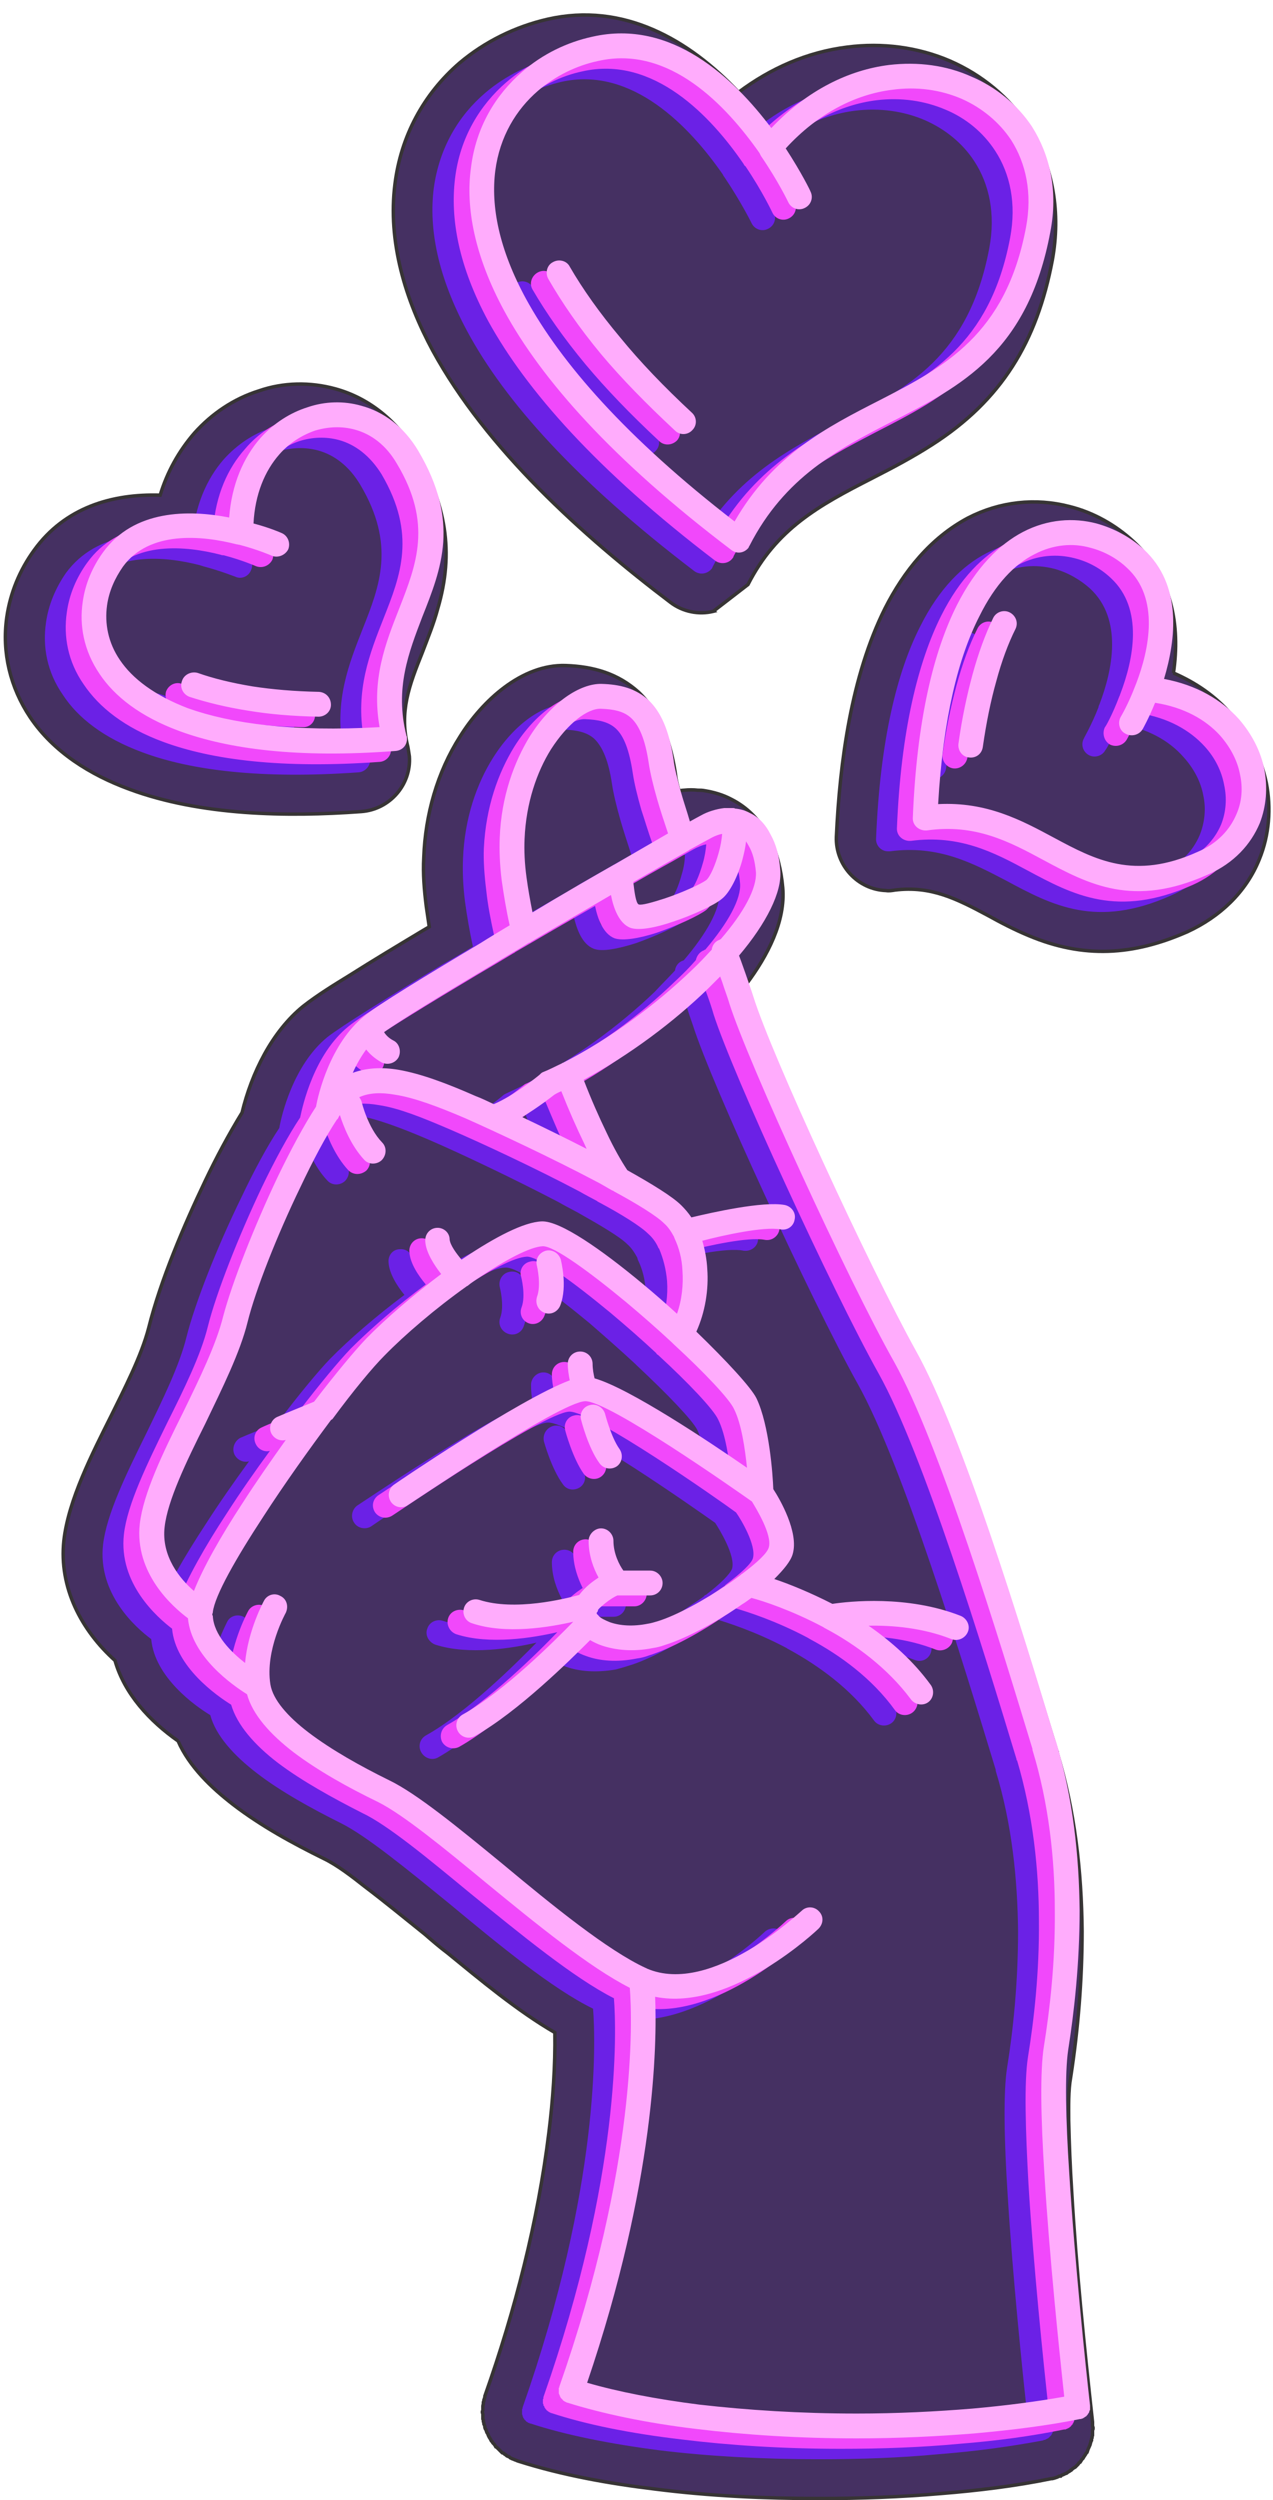 <?xml version="1.0" encoding="UTF-8"?>
<!DOCTYPE svg PUBLIC '-//W3C//DTD SVG 1.0//EN'
          'http://www.w3.org/TR/2001/REC-SVG-20010904/DTD/svg10.dtd'>
<svg clip-rule="evenodd" fill-rule="evenodd" height="5033.3" image-rendering="optimizeQuality" preserveAspectRatio="xMidYMid meet" shape-rendering="geometricPrecision" text-rendering="geometricPrecision" version="1.0" viewBox="-7.6 -26.8 2564.1 5033.3" width="2564.1" xmlns="http://www.w3.org/2000/svg" xmlns:xlink="http://www.w3.org/1999/xlink" zoomAndPan="magnify"
><g
  ><g
    ><g id="change1_1"
      ><path d="M1429 1204c-29,7 -61,1 -86,-18 -177,-134 -371,-309 -479,-507 -55,-102 -91,-219 -76,-336 12,-95 57,-180 130,-243 51,-43 112,-73 177,-88 153,-35 285,41 385,147 64,-48 138,-81 219,-91 70,-9 142,0 207,28 64,28 119,73 157,131 52,81 66,177 49,270 -31,164 -102,282 -243,372 -39,25 -79,46 -120,67 -108,55 -193,102 -250,214l-70 54z" fill="#453062" stroke="#373435" stroke-width="6.945"
      /></g
      ><g id="change1_2"
      ><path d="M315 970c14,-46 37,-88 69,-125 35,-39 79,-69 130,-85 49,-17 103,-18 154,-4 69,19 125,66 161,127 61,103 79,201 45,316 -8,30 -20,59 -31,88 -26,65 -47,119 -29,190 1,6 2,12 3,19 4,57 -40,107 -97,111 -150,11 -324,8 -467,-45 -79,-29 -153,-75 -200,-145 -40,-60 -57,-130 -47,-201 7,-49 26,-95 55,-135 62,-86 157,-114 254,-111z" fill="#453062" stroke="#373435" stroke-width="6.945"
      /></g
      ><g id="change1_3"
      ><path d="M2356 1328c44,19 84,46 116,83 36,39 60,86 71,138 10,51 6,105 -14,154 -27,67 -80,116 -145,146 -109,48 -209,54 -319,8 -29,-12 -56,-26 -83,-41 -62,-33 -114,-60 -187,-51 -6,1 -12,2 -18,1 -57,-2 -102,-51 -100,-108 7,-151 30,-324 98,-460 38,-75 92,-142 167,-182 64,-33 136,-41 205,-23 48,12 92,37 128,70 78,72 95,169 81,265z" fill="#453062" stroke="#373435" stroke-width="6.945"
      /></g
      ><g id="change1_4"
      ><path d="M351 3478c-57,-40 -108,-95 -127,-162 -68,-61 -113,-147 -103,-241 9,-82 58,-177 95,-251 26,-53 61,-120 76,-178 24,-96 71,-206 114,-296 22,-46 47,-93 74,-137 19,-79 60,-163 123,-214 28,-22 62,-43 93,-62 49,-31 99,-61 149,-91l12 -7c-2,-13 -4,-27 -6,-41 -4,-32 -7,-66 -5,-99 3,-85 27,-171 73,-243 44,-71 124,-146 213,-143 56,2 105,16 147,54 46,44 65,105 74,165 1,11 4,22 7,33 3,0 7,-1 10,-1 10,-1 19,-1 28,0 5,0 9,0 14,1 18,3 36,8 53,17 34,17 59,44 77,77 16,32 24,67 27,101 6,68 -31,138 -73,194 5,15 10,29 15,44 14,43 33,88 51,129 28,66 57,132 87,197 57,123 117,253 183,372 34,60 62,128 87,193 31,80 59,160 86,241 41,122 78,245 116,368l1 2 0 2c35,116 49,238 50,359 0,98 -8,197 -23,294 -5,27 -4,60 -4,87 1,47 3,95 6,142 9,155 25,311 42,465l0 3 0 5 1 3 0 3 -1 3 0 1 0 3 0 3 0 3 -1 3 0 2 -1 2 0 3 -1 1 0 1 -1 3 -1 4 -4 9 -1 3 -1 3 -2 2 -1 2 -2 3 0 0 -2 3 -1 2 -3 3 -1 2 -2 3 -2 1 -2 3 -1 1 -2 2 -3 3 -2 1 -3 2 -3 3 -1 0 -2 2 -2 1 -3 2 -1 1 -3 1 -2 1 -2 1 -3 1 -2 2 -3 0 -2 1 -2 1 -3 1 -3 1 -4 1 -2 0c-73,15 -148,24 -222,30 -81,7 -163,10 -244,10 -111,0 -222,-5 -332,-19 -92,-11 -187,-28 -275,-56l-3 -1 -2 -1 -3 -1 -2 -1 -3 -1 -2 -1 -2 -1 -2 -2 -3 -1 -2 -1 -2 -2 -2 -1 -2 -2 -3 -1 -2 -2 -1 -1 -2 -2 -2 -2 -2 -2 -2 -2 -2 -1 -1 -2 -2 -3 -1 -1 -2 -2 -1 -2 -2 -2 -1 -2 -1 -2 -2 -3 -1 -2 -1 -2 -1 -3 -2 -3 -1 -3 -1 -3 -1 -1 -1 -3 0 -2 -1 -3 -1 -2 0 -2 -1 -3 0 -3 -1 -2 0 -3 0 -2 0 -3 0 -2 -1 -3 0 -2 1 -3 0 -4 0 -4 1 -5 0 -3 1 -2 0 -2 1 -3 1 -3 0 -2 1 -3c60,-170 106,-349 128,-528 8,-64 13,-134 12,-201 -76,-44 -151,-107 -216,-160 -16,-12 -31,-25 -46,-38 -40,-32 -80,-65 -121,-96 -24,-19 -55,-43 -82,-56 -63,-31 -127,-66 -183,-109 -44,-34 -88,-76 -111,-128z" fill="#453062" stroke="#373435" stroke-width="6.945"
      /></g
      ><g id="change2_1"
      ><path d="M1533 3862c10,-9 26,-9 35,1 9,10 9,26 -1,35 0,1 -175,169 -329,137 4,97 0,374 -137,777 62,18 139,33 226,44 96,12 203,18 317,18 82,0 160,-3 233,-9 67,-6 129,-14 185,-24 -10,-93 -30,-285 -40,-450 -7,-108 -9,-206 -1,-256 12,-74 22,-169 22,-274 -1,-103 -12,-215 -45,-323l0 0 0 -1c0,0 0,0 0,-1 -67,-220 -187,-614 -278,-777 -47,-84 -121,-236 -188,-382 -66,-143 -125,-280 -144,-340 -5,-14 -10,-29 -15,-45l-4 -10c-8,8 -16,16 -24,23 -69,67 -158,134 -251,185 15,39 31,75 46,106 15,31 30,58 42,76 50,27 91,53 109,70 7,7 14,16 20,25 42,-11 143,-34 188,-25 14,2 23,15 20,29 -2,13 -15,22 -29,20 -33,-7 -115,11 -158,22 6,18 10,37 11,57 3,41 -4,86 -22,127 61,58 110,111 121,133 26,54 32,156 34,183 13,20 51,87 39,131 -4,14 -18,32 -37,50 29,10 72,27 117,51 33,-5 151,-19 258,23 13,5 19,20 14,33 -5,13 -19,19 -32,14 -58,-23 -120,-28 -167,-26 46,31 90,70 125,118 8,11 6,27 -5,35 -11,8 -27,6 -35,-5 -47,-64 -111,-110 -171,-143 -2,-1 -4,-2 -5,-3 -64,-34 -122,-52 -145,-59 -6,5 -12,9 -19,14 -51,34 -111,68 -156,81 -9,3 -17,5 -24,7 -40,7 -75,4 -102,-6 -9,-3 -17,-7 -24,-11 -40,40 -146,145 -232,194 -12,7 -27,2 -34,-10 -7,-12 -3,-27 9,-34 83,-46 186,-149 223,-187 -48,11 -136,26 -204,4 -13,-5 -21,-19 -16,-32 4,-13 18,-20 31,-16 71,23 172,-2 201,-10 5,-8 12,-15 20,-21 6,-5 13,-10 19,-13 -10,-19 -20,-45 -20,-74 0,-14 11,-25 25,-25 14,0 25,11 25,25 0,26 12,48 20,60l54 0c14,0 25,11 25,25 0,14 -11,25 -25,25l-66 0c-5,1 -15,7 -25,16 -6,4 -11,9 -14,13 0,2 -1,3 -2,5 -1,0 -1,1 -1,1 0,1 1,2 1,2l0 0c2,2 3,3 4,4 4,5 12,9 22,12 19,7 46,10 76,3 7,-1 13,-2 19,-4 40,-13 96,-43 143,-76 8,-5 17,-11 25,-17 1,-1 2,-3 4,-3 29,-22 49,-42 53,-53 7,-26 -25,-78 -34,-92 -34,-24 -289,-204 -337,-202 -51,1 -355,208 -356,209 -11,7 -27,4 -34,-7 -8,-11 -5,-27 6,-35 1,0 252,-171 353,-210 -2,-9 -3,-21 -3,-33 0,-13 11,-25 25,-25 14,0 25,12 25,25 0,11 2,21 4,29 70,21 230,128 307,181 -4,-38 -12,-89 -26,-119 -10,-20 -60,-72 -122,-130 -1,-1 -2,-2 -3,-3 -29,-27 -61,-55 -92,-82 -75,-62 -145,-113 -169,-112 -26,0 -75,27 -129,64 -8,5 -15,10 -22,15 -1,1 -2,1 -2,1 -62,44 -124,97 -165,139 -24,25 -63,72 -106,128 0,1 -1,2 -2,3 -44,59 -94,128 -136,193 -55,84 -98,160 -102,193 0,1 0,2 -1,4 0,1 0,2 0,3 3,39 38,73 66,95 6,-67 38,-124 38,-125 6,-12 21,-16 33,-10 12,7 17,22 11,34 -1,0 -42,76 -31,144 5,32 35,65 77,97 46,35 105,68 162,96 56,27 139,96 228,169 102,84 213,175 289,209 1,1 2,1 2,1 131,57 311,-115 312,-116zm386 -2602c6,-13 20,-18 33,-12 12,6 18,21 12,33 -15,30 -28,66 -39,106 -11,39 -20,83 -27,133 -2,13 -14,23 -28,21 -14,-2 -23,-15 -21,-28 7,-52 17,-98 28,-139 12,-43 26,-81 42,-114zm300 223c-6,12 -22,17 -34,10 -12,-7 -16,-22 -9,-34 0,-1 15,-26 29,-62 0,-2 1,-4 2,-6 26,-68 48,-171 -19,-233 -20,-18 -46,-33 -73,-40 -36,-9 -75,-7 -113,13 -40,21 -79,60 -111,125 -42,83 -73,205 -83,379 98,-6 167,31 234,67 82,44 161,86 289,29 40,-18 65,-46 78,-77 10,-25 13,-53 7,-80 -5,-27 -19,-54 -40,-77 -29,-33 -73,-58 -131,-67 -13,32 -25,53 -26,53zm3 -361c78,71 65,181 40,260 66,13 117,43 151,82 27,30 45,65 52,101 7,36 4,74 -10,108 -17,43 -51,80 -104,103 -150,67 -239,20 -332,-30 -67,-35 -136,-72 -234,-59l0 0c-2,0 -3,0 -4,0 -14,0 -25,-12 -24,-26 8,-197 42,-335 89,-427 38,-76 85,-122 133,-147 50,-26 102,-29 148,-17 36,9 69,28 95,52zm-1922 296c-13,-4 -20,-19 -15,-32 4,-13 18,-20 31,-15 32,11 69,20 110,26 40,6 85,10 135,12 13,0 24,11 24,25 0,14 -12,25 -25,24 -52,-1 -99,-5 -141,-12 -45,-7 -85,-16 -119,-28zm185 -330c13,6 19,20 13,33 -5,13 -20,19 -32,13 -1,0 -27,-11 -65,-21 -2,-1 -4,-1 -6,-2 -70,-18 -176,-28 -229,46 -16,22 -28,49 -32,77 -5,36 2,75 26,111 25,37 69,71 137,96 87,32 212,49 386,39 -17,-97 12,-170 40,-241 34,-86 67,-169 -5,-290 -22,-37 -52,-60 -85,-69 -26,-7 -54,-6 -80,2 -26,9 -52,25 -72,49 -29,33 -49,79 -52,138 34,10 56,19 56,19zm-360 39c63,-86 173,-85 255,-70 5,-66 29,-120 63,-159 27,-30 60,-52 95,-63 35,-11 73,-13 108,-3 45,13 86,42 115,92 84,141 47,235 8,333 -27,71 -56,144 -32,240l0 0c1,1 1,3 1,4 1,14 -10,26 -23,27 -197,14 -338,-4 -435,-40 -79,-29 -131,-70 -161,-116 -32,-46 -41,-97 -34,-145 5,-37 20,-71 40,-100zm898 -550c-7,-12 -3,-27 9,-34 12,-7 27,-3 34,9 26,45 59,93 102,144 40,48 88,98 144,150 10,9 11,25 1,35 -9,10 -25,11 -35,2 -58,-54 -108,-106 -149,-155 -44,-53 -79,-103 -106,-151zm528 -176c6,12 1,27 -12,33 -12,6 -27,1 -33,-12 0,0 -20,-41 -55,-93 -1,-1 -2,-3 -3,-5 -66,-95 -182,-218 -325,-186 -43,10 -86,30 -121,60 -44,39 -77,93 -86,162 -9,70 7,157 62,257 69,129 201,279 420,448 77,-133 186,-189 292,-244 130,-66 254,-130 295,-348 13,-69 0,-129 -30,-175 -24,-37 -59,-65 -100,-83 -42,-18 -90,-25 -140,-19 -72,9 -148,46 -214,119 32,48 50,86 50,86zm-439 -312c158,-35 284,83 360,184 73,-77 157,-116 237,-126 59,-8 116,1 165,22 50,21 93,56 122,102 37,56 54,129 38,211 -45,242 -180,311 -321,384 -105,54 -214,110 -285,248l0 0c-1,2 -1,3 -2,4 -9,11 -24,13 -35,5 -239,-182 -382,-343 -457,-482 -60,-111 -78,-207 -68,-288 11,-82 50,-147 104,-193 41,-35 91,-59 142,-71zm-420 2004c3,5 9,12 19,17 12,7 16,22 10,34 -7,12 -22,17 -34,10 -14,-7 -24,-17 -31,-26 -11,15 -20,32 -28,48 28,-11 59,-12 94,-6 45,7 96,27 154,52 12,5 24,10 37,16 40,-16 86,-54 92,-59 2,-2 4,-3 6,-4 13,-6 26,-12 39,-19 1,0 1,0 2,-1 96,-49 188,-117 259,-185 14,-15 28,-29 41,-43 1,-9 7,-17 16,-20 1,0 2,-1 2,-1 46,-54 73,-103 71,-134 -2,-23 -7,-41 -14,-53 -2,-4 -4,-7 -6,-10 -1,12 -4,24 -7,36 -9,35 -26,68 -42,81 -14,11 -59,32 -99,46 -35,11 -68,18 -85,11 -23,-9 -34,-39 -40,-65 -50,29 -106,61 -160,93 -1,1 -2,2 -4,2 -25,15 -49,30 -73,44 -100,59 -186,112 -219,136zm369 2759l0 0 0 0 -1 0 0 0 0 0 0 0 -1 0 0 0 0 -1 0 0 -1 0 0 0 -1 0 0 0 0 0 0 0 -1 -1 0 0 0 0 -1 0 0 -1 0 0 -1 0 0 0 0 0 0 0 -1 -1 0 0 0 0 0 0 -1 0 0 0 0 -1 0 0 -1 0 0 0 0 -1 0 0 0 0 0 0 -1 -1 0 0 0 0 0 0 -1 0 0 -1 0 0 0 0 0 0 0 0 -1 -1 0 0 0 0 0 0 0 -1 0 0 -1 0 0 0 0 -1 0 0 0 0 0 0 -1 -1 0 0 0 -1 0 -1 0 0 0 0 -1 0 0 0 0 -1 0 0 0 0 0 0 0 -1 0 0 0 0 0 0 0 -1 0 0 -1 -1 0 0 0 0 0 0 0 -1 0 0 0 0 0 0 0 -1 0 0 0 -1 0 0 0 0 0 0 0 -1 0 0 0 0 0 0 0 -1 0 0 0 -1 0 0 0 0 0 -1 0 0 0 -1 0 -1 0 0 0 0 0 0 0 -1 0 0 0 -1 0 0 0 0 0 0 1 -1 0 0 0 0 0 0 0 -1 0 0 0 -1 0 0c157,-447 147,-738 142,-803 -82,-40 -189,-128 -289,-211 -87,-71 -168,-137 -218,-162 -60,-30 -122,-64 -170,-101 -47,-36 -83,-76 -94,-117 -30,-18 -112,-76 -119,-153 -31,-23 -108,-91 -97,-190 7,-61 46,-141 87,-224 33,-68 67,-137 81,-194 17,-68 62,-182 110,-280 26,-55 53,-105 77,-141 4,-24 28,-127 97,-183 28,-22 123,-81 233,-147 20,-11 40,-23 60,-35 -7,-32 -12,-62 -16,-91 -4,-32 -5,-60 -4,-85 3,-83 28,-153 61,-205 43,-68 101,-107 144,-106 37,2 69,9 94,33 25,23 42,60 50,119 3,18 9,41 16,66 5,19 12,38 18,59 11,-6 18,-10 22,-12 14,-7 31,-13 47,-14 6,-1 12,-1 18,0 1,0 3,0 4,0 10,1 21,4 30,9 17,9 31,23 42,44 10,18 17,41 19,72 4,44 -28,106 -83,172 4,12 9,24 13,36 6,17 11,33 16,46 18,58 76,193 141,335 66,143 140,294 186,377 94,168 215,565 282,788l1 1 0 0 0 0 0 0c34,114 46,231 47,338 0,108 -11,206 -23,282 -7,46 -5,140 2,245 10,179 33,391 42,470l0 0 0 1 0 0 0 1 0 0 0 0 0 0 0 1 0 0 0 0 0 0 0 1 0 0 0 1 0 0 0 0 0 0 0 1 0 0 0 0 0 1 0 0 0 0 0 1 0 0 0 0 0 0 0 1 0 0 0 0 -1 1 0 0 0 0 0 1c0,1 -1,2 -1,3l0 0 0 0 -1 1 0 0 0 0 0 1 0 0 0 0 0 0 -1 1 0 0 0 0 0 0 0 1 0 0 -1 0 0 0 0 1 0 0 -1 0 0 0 0 1 0 0 0 0 -1 0 0 1 0 0c-1,0 -1,1 -1,1l-1 0 0 0 0 1 0 0 -1 0 0 0 0 0 0 1 -1 0 0 0 0 0 0 0 -1 0 0 1 0 0 0 0 -1 0 0 0 0 0 -1 0 0 1 0 0 -1 0 0 0 0 0 0 0 -1 0 0 0 0 1 0 0 -1 0 0 0 0 0 -1 0 0 0 -1 0 0 0 0 0 -1 1 0 0c-64,12 -135,22 -213,28 -74,7 -154,10 -237,10 -116,0 -225,-6 -323,-18 -101,-13 -190,-31 -260,-54zm-567 -1937c-11,3 -23,-2 -29,-13 -6,-12 -1,-27 11,-34 11,-5 58,-24 75,-30 43,-57 82,-104 106,-129 38,-39 94,-87 150,-129 -14,-17 -31,-43 -32,-66 -1,-14 9,-26 23,-26 14,-1 25,9 26,23 1,11 13,28 24,40l6 -4c61,-41 120,-71 156,-72 37,-1 119,55 202,124 23,20 47,41 70,61 10,-28 13,-58 11,-87 -1,-24 -7,-46 -16,-64 0,-1 -1,-3 -1,-4 -6,-11 -12,-20 -20,-27 -15,-15 -54,-38 -102,-65 -1,0 -1,-1 -2,-1 -11,-6 -23,-12 -35,-19 -88,-46 -195,-97 -260,-125 -56,-24 -104,-42 -143,-49 -28,-5 -52,-4 -72,5 2,3 4,6 5,10 0,0 12,51 41,82 10,10 9,25 -1,35 -10,9 -26,9 -35,-1 -27,-28 -42,-68 -49,-89l-2 2c-1,3 -3,5 -4,7 -22,33 -48,82 -74,136 -46,96 -90,206 -106,272 -15,60 -51,132 -86,203 -38,78 -76,155 -81,208 -7,59 31,105 58,130 18,-47 55,-111 99,-178 27,-42 57,-85 87,-126zm661 -1158c0,-1 1,-1 2,-2 41,-23 78,-45 107,-61 -8,-25 -16,-49 -22,-70 -8,-28 -14,-53 -17,-73 -7,-47 -19,-74 -35,-90 -15,-14 -36,-18 -61,-19 -27,-1 -68,29 -101,82 -28,46 -50,107 -54,181 -1,22 1,48 5,77 3,22 7,45 12,70 56,-33 113,-66 164,-95zm39 34c2,17 5,43 11,46 5,1 27,-4 52,-13 35,-11 73,-28 84,-37 8,-6 18,-29 25,-55 4,-13 6,-27 6,-38 -6,1 -13,4 -19,7 -6,3 -22,12 -46,26l-1 0c-28,16 -67,39 -112,64zm-145 421c-5,3 -9,5 -14,7 -9,7 -35,28 -65,45 42,20 87,42 130,64 -2,-3 -4,-7 -5,-11 -15,-31 -31,-66 -46,-105zm39 663c-3,-14 5,-27 18,-31 13,-4 27,4 31,17 0,0 12,48 29,72 8,11 6,26 -5,34 -12,8 -27,6 -35,-6 -23,-31 -38,-86 -38,-86zm-89 -311c-3,-13 5,-27 18,-30 14,-4 27,4 31,18 0,0 14,53 -1,92 -5,13 -19,19 -32,14 -13,-5 -20,-19 -15,-32 9,-24 -1,-62 -1,-62zm121 699l0 0 0 0 0 0z" fill="#6b21e6" fill-rule="nonzero"
      /></g
      ><g id="change3_1"
      ><path d="M1575 3841c10,-10 26,-9 35,1 10,10 9,26 -1,35 0,1 -175,168 -329,137 4,97 1,374 -137,777 62,18 139,33 227,44 95,11 203,18 316,18 82,0 160,-3 234,-10 66,-5 128,-13 184,-23 -10,-93 -30,-285 -40,-450 -6,-108 -9,-206 -1,-256 12,-74 23,-170 22,-274 0,-103 -12,-215 -44,-323l-1 0 0 -1c0,0 0,-1 0,-1 -67,-221 -187,-614 -278,-777 -47,-84 -121,-236 -188,-382 -66,-143 -125,-281 -144,-340 -4,-14 -9,-29 -15,-45l-4 -11c-7,8 -15,16 -24,24 -69,67 -158,134 -251,184 15,40 31,76 46,106 15,32 30,58 43,77 50,27 90,53 108,70 8,7 14,15 20,25 42,-11 144,-34 189,-26 13,3 22,16 20,30 -3,13 -16,22 -30,19 -33,-6 -114,12 -157,23 5,18 9,37 10,57 3,41 -3,86 -22,126 62,59 111,112 121,134 26,54 33,155 34,183 13,20 52,87 39,131 -4,14 -18,32 -37,50 30,10 72,27 118,51 32,-5 151,-19 258,23 12,5 19,20 14,33 -5,12 -20,19 -33,14 -58,-23 -120,-28 -167,-27 46,32 90,71 126,119 8,11 5,27 -6,35 -11,8 -27,6 -35,-5 -46,-64 -111,-111 -171,-143 -2,-1 -3,-2 -5,-3 -64,-34 -121,-52 -145,-59 -6,4 -12,9 -19,13 -50,35 -111,68 -156,82 -8,3 -16,5 -24,6 -40,8 -75,5 -102,-5 -9,-3 -17,-7 -24,-11 -39,40 -145,145 -232,194 -12,6 -27,2 -34,-10 -6,-12 -2,-27 10,-34 82,-46 186,-149 222,-187 -48,11 -136,26 -204,4 -13,-5 -20,-19 -16,-32 4,-13 18,-20 32,-16 70,23 171,-2 200,-10 6,-8 13,-15 20,-21 6,-5 13,-10 19,-14 -9,-18 -19,-44 -19,-73 0,-14 11,-25 25,-25 13,0 25,11 25,25 0,26 11,48 19,60l54 0c14,0 25,11 25,25 0,13 -11,25 -25,25l-65 0c-6,1 -16,7 -26,15 -6,5 -10,10 -13,14 -1,1 -2,3 -3,5 0,0 0,1 0,1 0,1 0,1 0,2l1 0c1,1 2,3 3,4 5,4 12,9 22,12 20,7 46,9 76,3 7,-1 14,-3 20,-5 39,-12 95,-42 142,-75 9,-6 17,-12 25,-17 1,-2 3,-3 4,-4 29,-22 50,-41 53,-52 7,-26 -24,-78 -34,-92 -34,-25 -289,-204 -336,-203 -52,2 -355,209 -356,209 -12,8 -27,5 -35,-6 -8,-12 -5,-27 7,-35 1,0 251,-171 353,-210 -2,-10 -4,-21 -4,-33 0,-14 11,-25 25,-25 14,0 25,11 25,25 0,11 2,21 4,29 70,21 230,127 307,181 -4,-39 -11,-89 -26,-119 -9,-20 -59,-73 -121,-130 -2,-1 -3,-2 -4,-4 -29,-27 -61,-55 -92,-81 -75,-62 -145,-113 -168,-113 -26,1 -76,28 -130,64 -7,5 -15,11 -22,16 -1,0 -1,1 -2,1 -61,44 -124,97 -165,139 -24,25 -62,71 -105,128 -1,1 -2,2 -2,3 -45,59 -94,128 -137,193 -55,84 -97,160 -102,193 0,1 0,2 0,4 0,1 0,2 0,3 3,39 37,73 65,95 6,-67 38,-125 38,-125 6,-12 22,-17 34,-10 12,6 16,22 10,34 0,0 -42,75 -31,144 5,31 35,65 78,97 45,35 104,68 161,96 56,27 139,96 228,169 103,84 213,175 289,209 1,0 2,1 3,1 130,57 311,-116 311,-116zm386 -2602c6,-13 21,-18 33,-12 13,6 18,21 12,33 -14,30 -28,65 -39,106 -10,39 -19,83 -26,132 -2,14 -15,24 -29,22 -13,-2 -23,-15 -21,-28 7,-52 17,-98 28,-139 12,-44 26,-82 42,-114zm301 223c-7,12 -22,16 -34,10 -12,-7 -16,-23 -10,-35 1,0 15,-25 29,-62 1,-1 1,-3 2,-5 26,-68 48,-171 -19,-233 -20,-19 -45,-33 -73,-40 -35,-9 -74,-7 -113,13 -39,21 -78,60 -111,125 -42,83 -73,205 -83,379 98,-6 167,31 235,67 82,44 160,86 288,29 40,-18 66,-46 79,-77 10,-25 12,-53 6,-80 -5,-27 -18,-54 -39,-77 -30,-33 -74,-58 -132,-67 -13,32 -25,53 -25,53zm2 -362c78,72 66,182 41,261 65,12 116,43 151,81 27,30 44,65 51,102 8,36 5,74 -9,108 -18,42 -52,80 -104,103 -151,67 -240,20 -333,-30 -67,-36 -136,-72 -234,-59l0 0c-1,0 -3,0 -4,0 -14,-1 -25,-12 -24,-26 8,-197 43,-335 89,-427 38,-76 85,-122 133,-147 50,-26 102,-30 148,-18 36,10 69,28 95,52zm-1921 297c-13,-5 -20,-19 -16,-32 5,-13 19,-20 32,-15 32,11 68,20 110,26 40,6 84,10 134,11 14,1 25,12 24,26 0,14 -11,25 -25,24 -52,-1 -99,-5 -141,-12 -45,-7 -84,-16 -118,-28zm185 -330c12,5 18,20 13,33 -6,12 -20,18 -33,13 0,0 -27,-12 -65,-22 -2,0 -4,0 -6,-1 -70,-18 -175,-28 -229,45 -16,23 -27,50 -31,78 -6,36 1,75 25,110 25,37 69,72 137,97 87,32 212,49 386,39 -17,-97 12,-170 40,-241 34,-86 67,-169 -4,-290 -23,-37 -53,-60 -86,-69 -26,-7 -53,-6 -79,2 -27,9 -52,25 -73,49 -29,32 -49,79 -51,138 33,9 55,19 56,19zm-360 39c62,-86 172,-86 254,-70 5,-66 29,-120 64,-159 26,-31 59,-52 94,-63 36,-12 73,-13 109,-3 44,12 85,42 115,92 83,141 46,235 8,333 -28,71 -57,144 -32,240l-1 0c1,1 1,2 1,4 1,14 -9,26 -23,27 -197,14 -337,-4 -435,-40 -79,-29 -130,-70 -161,-116 -32,-46 -41,-97 -34,-145 5,-37 20,-71 41,-100zm897 -550c-7,-12 -2,-27 10,-34 12,-7 27,-3 34,9 25,45 59,93 101,144 40,48 88,98 144,150 10,9 11,25 2,35 -10,10 -26,11 -36,1 -58,-54 -107,-105 -148,-154 -44,-53 -79,-103 -107,-151zm528 -176c6,12 1,27 -12,33 -12,6 -27,1 -33,-12 0,0 -19,-41 -54,-93 -2,-1 -3,-3 -4,-5 -65,-95 -181,-219 -325,-186 -43,9 -85,30 -120,60 -45,38 -78,93 -87,162 -9,70 7,157 62,257 70,129 201,279 420,448 78,-133 187,-190 292,-244 130,-67 254,-131 295,-348 13,-69 0,-129 -30,-175 -24,-37 -59,-66 -100,-83 -42,-18 -90,-25 -139,-19 -73,9 -149,46 -214,119 32,48 49,85 49,86zm-439 -312c159,-36 285,83 360,184 73,-77 157,-116 237,-127 59,-7 116,1 166,23 50,21 92,56 122,101 37,57 53,129 37,212 -45,242 -180,311 -321,383 -105,55 -214,111 -285,249l0 0c0,1 -1,3 -2,4 -8,11 -24,13 -35,5 -239,-182 -381,-344 -457,-482 -60,-111 -77,-207 -67,-288 10,-82 50,-147 103,-193 42,-36 91,-59 142,-71zm-420 2004c3,5 9,12 19,17 12,7 17,22 10,34 -6,12 -22,17 -34,10 -14,-7 -24,-17 -31,-26 -11,15 -20,32 -27,47 27,-10 58,-11 93,-6 45,8 96,27 155,53 11,5 23,10 36,16 40,-16 86,-54 92,-59 2,-2 4,-3 7,-4 13,-6 26,-12 38,-19 1,0 2,-1 2,-1 96,-49 188,-117 259,-186 15,-14 29,-28 41,-42 2,-9 8,-17 17,-20 0,-1 1,-1 2,-1 46,-54 73,-103 70,-134 -2,-23 -7,-41 -13,-53 -2,-4 -4,-7 -7,-10 -1,12 -3,24 -7,36 -9,35 -26,68 -41,81 -14,11 -59,32 -100,46 -34,11 -68,17 -85,11 -23,-9 -34,-40 -39,-65 -51,29 -106,61 -161,93 -1,1 -2,2 -3,2 -25,15 -50,30 -74,44 -99,59 -185,112 -219,136zm369 2759l0 0 0 0 0 0 0 0 -1 0 0 0 0 0 0 0 -1 -1 0 0 -1 0 0 0 0 0 0 0 -1 -1 0 0 0 0 0 0 -1 0 0 0 -1 -1 0 0 0 0 0 0 -1 -1 0 0 0 0 0 0 -1 0 0 0 0 -1 0 0 -1 0 0 0 0 0 0 0 -1 -1 0 0 0 0 0 0 0 -1 0 0 -1 0 0 0 0 -1 0 0 -1 0 0 0 0 -1 0 0 0 0 0 0 -1 -1 0 0 0 0 0 0 0 -1 0 0 -1 0 0 0 0 -1 0 0 0 0 0 0 0 -1 -1 -1 0 0 0 0 0 0 0 0 0 -1 0 0 -1 0 0 0 0 -1 0 0 0 -1 0 0 0 0 0 0 0 -1 0 0 0 0 0 0 -1 -1 0 0 0 -1 0 0 0 0 0 0 0 -1 0 0 0 0 0 0 0 -1 0 0 0 -1 0 0 0 0 0 0 0 -1 0 0 0 0 0 -2 0 0 0 0 0 -1 0 0 0 0 0 0 0 -1 0 0 1 -1 0 0 0 0 0 0 0 -1 0 0 0 -1 0 0 0 0 0 0 0 -1 0 0c157,-448 147,-739 142,-803 -81,-41 -188,-129 -289,-211 -86,-71 -167,-138 -218,-162 -59,-30 -121,-64 -170,-101 -47,-36 -82,-76 -94,-117 -29,-18 -112,-76 -119,-153 -30,-23 -108,-91 -97,-190 7,-61 47,-142 87,-224 34,-68 68,-137 82,-194 17,-68 62,-182 109,-281 26,-54 53,-104 77,-140 5,-24 28,-128 98,-184 27,-22 122,-80 233,-146 19,-12 39,-23 60,-35 -7,-32 -13,-62 -16,-91 -4,-32 -6,-61 -5,-86 4,-83 29,-152 61,-204 43,-69 101,-107 144,-106 38,1 69,9 95,33 24,23 41,59 50,119 2,18 8,41 15,66 6,18 12,38 19,59 10,-6 18,-10 21,-12 15,-8 31,-13 48,-14 5,-1 11,-1 17,-1 2,0 3,1 5,1 10,1 20,4 30,9 16,9 31,23 42,44 9,18 16,41 19,71 3,44 -29,107 -84,172 5,13 9,25 13,37 6,17 12,33 16,46 18,58 76,193 141,335 67,143 140,294 187,377 93,168 214,565 282,787l0 2 0 0 0 0 0 0c35,113 47,230 47,338 1,107 -10,205 -22,282 -8,46 -5,139 1,245 11,179 34,391 43,470l0 0 0 1 0 0 0 0 0 0 0 1 0 0 0 1 0 0 0 0 0 0 0 1 0 0 0 0 0 1 0 0 0 0 0 1 0 0 -1 0 0 0 0 1 0 0 0 0 0 1 0 0 0 0 0 1 0 0 0 0 0 0 0 1 0 0 0 0c-1,2 -1,3 -2,4l0 0 0 0 0 0 0 1 0 0 -1 0 0 1 0 0 0 0 0 0 0 1 -1 0 0 0 0 0 0 1 0 0 0 0 -1 0 0 1 0 0 0 0 -1 0 0 1 0 0 0 0 -1 1 0 0c0,0 -1,1 -1,1l0 0 -1 0 0 1 0 0 0 0 -1 0 0 0 0 0 0 1 -1 0 0 0 0 0 0 0 -1 0 0 1 0 0 -1 0 0 0 0 0 0 0 -1 0 0 0 0 1 0 0 -1 0 0 0 0 0 0 0 -1 0 0 0 -1 1 0 0 0 0 0 0 -1 0 -1 0 0 0 0 0 -1 0 0 0c-63,13 -135,23 -212,29 -75,7 -155,10 -238,10 -115,0 -225,-7 -322,-19 -102,-12 -191,-30 -261,-53zm-567 -1937c-11,3 -23,-3 -28,-13 -7,-13 -2,-28 11,-34 10,-5 57,-24 74,-31 43,-56 82,-103 106,-128 39,-39 94,-87 151,-129 -15,-18 -32,-43 -33,-66 -1,-14 9,-26 23,-27 14,-1 26,10 27,24 0,11 13,28 23,40l6 -4c61,-41 120,-71 156,-72 37,-2 119,55 202,124 23,20 47,40 70,61 10,-28 14,-58 12,-87 -2,-24 -8,-46 -16,-65 -1,-1 -2,-2 -2,-3 -5,-11 -12,-20 -20,-27 -15,-15 -53,-39 -102,-65 0,0 -1,-1 -1,-1 -11,-6 -23,-12 -35,-19 -89,-47 -196,-97 -261,-125 -56,-24 -103,-43 -143,-49 -28,-5 -52,-4 -72,5 3,3 4,6 5,10 0,0 13,51 42,81 9,11 9,26 -1,36 -11,9 -26,9 -36,-1 -27,-29 -42,-68 -49,-89l-1 2c-2,2 -3,5 -5,7 -22,32 -48,82 -74,136 -46,96 -89,206 -106,271 -15,61 -50,133 -85,204 -39,78 -76,155 -82,208 -7,59 31,105 59,130 18,-47 54,-111 98,-178 27,-42 57,-85 87,-126zm661 -1159c1,0 2,-1 3,-1 41,-24 77,-45 107,-61 -9,-25 -16,-49 -23,-70 -8,-28 -14,-53 -17,-73 -7,-47 -18,-75 -34,-90 -15,-14 -36,-18 -62,-19 -27,-1 -67,29 -100,82 -29,46 -51,107 -54,181 -1,22 0,48 4,77 3,22 7,45 12,70 57,-33 113,-66 164,-96zm40 35c1,17 4,43 11,45 5,2 26,-4 51,-12 36,-12 73,-29 84,-37 8,-7 18,-30 25,-55 4,-13 6,-27 7,-38 -7,1 -13,4 -20,7 -6,3 -22,12 -46,26l0 0c-29,16 -68,38 -112,64zm-146 421c-4,2 -9,5 -14,7 -8,7 -34,27 -64,45 41,20 86,42 129,64 -1,-4 -3,-7 -5,-11 -15,-31 -30,-67 -46,-105zm40 662c-4,-13 4,-27 17,-30 13,-4 27,4 31,17 0,0 13,47 30,71 8,12 5,27 -6,35 -11,8 -27,5 -35,-6 -22,-31 -37,-86 -37,-87zm-89 -310c-4,-13 4,-27 18,-30 13,-4 27,4 30,18 0,0 14,53 -1,91 -5,13 -19,20 -32,15 -13,-5 -19,-19 -14,-32 9,-24 -1,-62 -1,-62zm121 699l0 0 0 0 0 0z" fill="#f148fb" fill-rule="nonzero"
      /></g
      ><g id="change4_1"
      ><path d="M1607 3820c10,-10 26,-9 35,1 10,10 9,25 -1,35 0,0 -175,168 -329,137 4,96 0,374 -137,777 62,18 139,33 226,44 96,11 203,18 317,18 82,0 160,-4 233,-10 67,-6 129,-14 185,-24 -10,-92 -30,-284 -40,-449 -7,-109 -9,-206 -1,-256 12,-74 23,-170 22,-274 0,-103 -12,-215 -45,-323l0 0 0 -1c0,0 0,-1 0,-1 -67,-221 -187,-614 -278,-778 -47,-83 -121,-235 -188,-381 -66,-143 -125,-281 -144,-340 -4,-14 -10,-29 -15,-45l-4 -11c-8,8 -16,16 -24,24 -69,67 -158,134 -251,184 15,39 31,75 46,106 15,32 30,58 42,76 50,28 91,53 109,71 7,7 14,15 20,24 42,-10 144,-33 188,-25 14,3 23,16 20,29 -2,14 -15,23 -29,20 -33,-6 -115,12 -157,23 5,17 9,37 10,57 3,41 -4,86 -22,126 61,59 110,112 121,134 26,54 33,155 34,183 13,20 52,87 39,131 -4,14 -18,31 -37,50 30,10 72,27 117,50 33,-5 151,-18 258,24 13,5 20,20 15,32 -5,13 -20,20 -33,15 -58,-23 -120,-28 -167,-27 46,32 90,71 125,119 8,11 6,27 -5,35 -11,8 -27,5 -35,-6 -47,-63 -111,-110 -171,-142 -2,-1 -4,-2 -5,-3 -64,-34 -122,-53 -145,-59 -6,4 -12,9 -19,13 -50,35 -111,68 -156,82 -8,3 -17,5 -24,6 -40,8 -75,4 -102,-5 -9,-3 -17,-7 -24,-11 -40,40 -146,145 -232,193 -12,7 -27,3 -34,-9 -7,-12 -3,-27 9,-34 83,-46 186,-149 223,-187 -48,11 -136,26 -204,3 -13,-4 -20,-18 -16,-31 4,-13 18,-20 31,-16 71,23 172,-2 201,-10 6,-8 13,-15 20,-21 6,-5 13,-10 19,-14 -10,-18 -20,-44 -20,-74 0,-13 12,-25 25,-25 14,0 25,12 25,25 0,26 12,49 20,60l54 0c14,0 25,12 25,25 0,14 -11,25 -25,25l-66 0c-5,2 -15,8 -25,16 -6,5 -11,9 -14,13 0,2 -1,4 -2,5 -1,1 -1,2 -1,2 1,1 1,1 1,2l0 0c2,1 3,3 4,4 4,4 12,8 22,12 20,7 46,9 76,3 7,-1 13,-3 20,-5 39,-12 95,-43 142,-75 9,-6 17,-12 25,-18 1,-1 2,-2 4,-3 29,-22 50,-41 53,-53 7,-25 -25,-77 -34,-92 -34,-24 -289,-203 -336,-202 -52,2 -356,209 -357,209 -11,8 -26,5 -34,-6 -8,-12 -5,-27 6,-35 1,-1 252,-172 354,-210 -2,-10 -4,-22 -4,-33 0,-14 11,-25 25,-25 14,0 25,11 25,25 0,10 2,21 4,29 70,20 230,127 307,180 -4,-38 -11,-88 -26,-118 -9,-20 -59,-73 -122,-131 -1,-1 -2,-2 -3,-3 -29,-27 -61,-55 -92,-81 -75,-62 -145,-113 -168,-113 -26,1 -76,28 -130,64 -7,5 -15,10 -22,16 -1,0 -2,1 -2,1 -62,44 -124,97 -165,139 -24,24 -63,71 -105,128 -1,1 -2,1 -3,2 -44,59 -94,129 -136,194 -55,84 -98,159 -102,193 0,1 0,2 -1,3 0,2 0,3 1,4 2,39 37,73 65,95 6,-67 38,-125 38,-125 6,-12 21,-17 33,-10 13,6 17,21 11,34 0,0 -42,75 -31,144 5,31 35,65 77,97 46,35 105,68 162,96 56,27 139,95 228,168 102,85 213,175 289,210 1,0 2,1 2,1 131,57 311,-116 312,-116zm386 -2603c6,-12 21,-17 33,-11 12,6 18,20 12,33 -15,30 -28,65 -39,106 -11,39 -20,83 -27,132 -2,14 -14,23 -28,21 -13,-1 -23,-14 -21,-28 7,-51 17,-97 28,-138 12,-44 26,-82 42,-115zm301 224c-7,12 -23,16 -35,9 -12,-6 -16,-22 -9,-34 0,0 15,-25 29,-62 1,-2 1,-3 2,-5 26,-68 48,-172 -19,-233 -20,-19 -46,-33 -73,-40 -35,-10 -75,-7 -113,13 -40,20 -79,60 -111,125 -42,82 -73,204 -83,378 98,-5 167,32 234,68 82,44 161,86 289,28 40,-17 65,-45 78,-76 11,-25 13,-53 7,-80 -5,-27 -19,-54 -40,-78 -29,-32 -73,-57 -131,-66 -13,32 -25,53 -25,53zm2 -362c78,72 65,181 41,261 65,12 116,42 151,81 26,30 44,65 51,101 7,37 4,74 -9,108 -18,43 -52,81 -105,104 -150,67 -239,20 -332,-30 -67,-36 -136,-73 -234,-59l0 0c-1,0 -3,0 -4,0 -14,-1 -25,-12 -24,-26 8,-197 42,-335 89,-428 38,-75 85,-122 133,-147 50,-26 102,-29 148,-17 36,10 69,28 95,52zm-1922 297c-13,-5 -20,-19 -15,-32 4,-13 19,-20 32,-16 31,11 68,20 110,27 39,6 84,10 134,11 14,1 24,12 24,26 0,14 -12,24 -25,24 -52,-1 -99,-5 -141,-12 -45,-7 -85,-17 -119,-28zm185 -330c13,5 19,20 14,33 -6,12 -21,18 -33,13 0,0 -27,-12 -65,-22 -2,0 -4,-1 -6,-1 -70,-18 -176,-28 -229,45 -16,23 -28,49 -32,78 -5,36 2,75 26,110 25,37 69,71 137,97 87,31 212,48 386,38 -17,-96 12,-169 40,-240 34,-87 67,-170 -5,-290 -22,-38 -52,-60 -85,-69 -26,-7 -53,-6 -80,2 -26,9 -52,25 -72,48 -29,33 -49,80 -52,139 34,9 56,19 56,19zm-359 39c62,-86 172,-86 254,-70 5,-67 29,-121 63,-160 27,-30 60,-51 95,-62 35,-12 73,-13 108,-3 45,12 86,42 115,91 84,142 47,236 8,334 -27,71 -56,144 -32,239l0 0c1,2 1,3 1,5 1,14 -9,25 -23,26 -197,15 -337,-4 -435,-40 -79,-29 -131,-70 -161,-115 -32,-47 -41,-98 -34,-145 5,-37 20,-71 41,-100zm897 -550c-7,-12 -3,-28 9,-34 12,-7 28,-3 34,9 26,45 60,93 102,143 40,49 88,99 144,151 10,9 11,25 1,35 -9,10 -25,11 -35,1 -58,-54 -108,-105 -149,-154 -44,-53 -79,-104 -106,-151zm528 -176c6,12 1,27 -12,33 -12,6 -27,1 -33,-12 0,0 -20,-42 -55,-93 -1,-2 -2,-4 -3,-6 -66,-94 -181,-218 -325,-185 -43,9 -86,30 -121,60 -44,38 -77,92 -86,161 -9,71 7,157 62,258 70,128 201,279 420,448 77,-134 186,-190 292,-244 130,-67 254,-131 295,-348 13,-69 0,-129 -30,-176 -24,-36 -59,-65 -100,-83 -42,-18 -90,-25 -140,-18 -72,9 -148,46 -214,118 32,49 50,86 50,87zm-439 -312c159,-36 284,83 360,184 73,-77 157,-117 237,-127 59,-7 116,1 165,23 50,21 93,56 123,101 36,57 53,129 37,212 -45,242 -180,311 -321,383 -105,54 -214,110 -285,249l0 0c-1,1 -1,2 -2,4 -9,11 -24,13 -35,4 -239,-181 -382,-343 -457,-481 -60,-111 -78,-208 -67,-288 10,-82 50,-147 103,-193 41,-36 91,-60 142,-71zm-420 2004c3,5 9,12 19,17 12,6 16,22 10,34 -7,12 -22,16 -34,10 -14,-8 -24,-17 -31,-26 -11,15 -20,31 -27,47 27,-10 58,-12 93,-6 45,8 96,27 155,53 11,4 23,10 36,16 40,-17 86,-54 92,-59 2,-2 4,-4 6,-5 13,-5 26,-12 39,-18 1,-1 1,-1 2,-1 96,-49 188,-118 259,-186 15,-14 28,-28 41,-42 1,-9 7,-17 16,-20 1,-1 2,-1 2,-1 47,-54 73,-103 71,-135 -2,-23 -7,-40 -14,-52 -2,-4 -4,-7 -6,-10 -1,12 -4,24 -7,36 -9,34 -26,68 -42,80 -14,12 -59,33 -99,46 -35,12 -68,18 -85,12 -23,-9 -34,-40 -39,-66 -51,30 -107,62 -161,94 -1,1 -2,2 -4,2 -24,15 -49,29 -73,44 -99,59 -186,112 -219,136zm369 2759l0 0 0 0 0 0 -1 0 0 0 0 0 -1 -1 0 0 0 0 0 0 -1 0 0 0 0 0 0 0 -1 -1 0 0 -1 0 0 0 0 0 -1 -1 0 0 0 0 -1 0 0 0 0 -1 0 0 -1 0 0 0 0 0 0 0 -1 -1 0 0 0 0 0 0 0 -1 0 0 -1 0 0 0 0 0 0 -1 -1 0 0 0 0 0 0 0 0 -1 -1 0 0 0 0 0 0 -1 0 0 -1 0 0 0 0 -1 0 0 0 0 0 0 -1 -1 0 0 0 0 0 0 0 -1 0 0 0 0 0 0 -1 -1 0 -1 0 0 0 0 0 -1 0 0 -1 0 0 0 0 -1 0 0 0 0 0 0 0 -1 0 0 0 0 0 0 -1 -1 0 0 0 -1 0 0 0 0 0 0 0 -1 0 0 0 0 0 0 0 -1 0 0 0 -1 0 0 0 0 0 0 0 -1 0 0 0 0 0 0 0 -1 0 -1 0 0 0 -1 0 0 0 0 0 -1 0 0 0 -1 0 0 0 0 0 0 0 -1 0 0 0 0 0 -1 1 0 0 0 0 -1 0 0 0 0 0 0 0 -1 0 0c157,-448 147,-739 142,-803 -81,-41 -189,-129 -289,-211 -86,-71 -168,-138 -218,-163 -60,-29 -121,-63 -170,-100 -47,-36 -83,-76 -94,-117 -29,-18 -112,-76 -119,-153 -31,-23 -108,-91 -97,-190 7,-61 46,-142 87,-224 33,-68 67,-137 81,-194 18,-68 63,-182 110,-281 26,-54 53,-104 77,-141 4,-23 28,-127 98,-183 27,-22 122,-80 233,-146 19,-12 39,-24 59,-36 -7,-31 -12,-62 -16,-90 -4,-32 -5,-61 -4,-86 3,-83 29,-153 61,-205 43,-68 101,-106 144,-105 37,1 69,9 95,33 24,23 41,59 50,119 2,18 8,40 15,66 5,18 12,38 18,59 11,-6 18,-10 22,-12 14,-8 31,-13 47,-15 6,0 12,0 18,0 1,0 3,0 4,1 11,1 21,4 30,9 17,8 31,22 42,44 10,18 17,41 19,71 4,44 -28,107 -83,172 5,13 9,25 13,36 6,18 12,34 16,47 18,58 76,193 141,334 66,144 140,295 186,378 94,168 215,565 282,787l1 1 0 1 0 0 0 0c34,113 46,230 47,338 0,107 -11,205 -23,281 -7,47 -5,140 2,246 11,179 33,390 42,470l0 0 0 1 0 0 0 0 0 0 0 1 0 0 0 0 0 0 0 1 0 0 0 1 0 0 0 0 0 0 0 1 0 0 0 0 0 1 0 0 0 0 0 1 0 0 0 0 0 0 0 1 0 0 0 0 0 1 0 0 0 0 -1 1 0 0 0 0c0,1 -1,3 -1,4l0 0 0 0 0 0 -1 1 0 0 0 0 0 0 0 1 0 0 -1 0 0 0 0 1 0 0 0 0 0 0 -1 1 0 0 0 0 0 1 0 0 -1 0 0 0 0 1 0 0 -1 0 0 0 0 1c0,0 -1,0 -1,1l-1 0 0 0 0 0 0 0 -1 1 0 0 0 0 0 0 -1 0 0 1 0 0 0 0 -1 0 0 0 0 0 0 0 -1 1 0 0 0 0 0 0 -1 0 0 0 0 1 -1 0 0 0 0 0 -1 0 0 0 0 0 0 0 -1 0 0 0 0 1 0 0 -1 0 -1 0 0 0 0 0 -1 0 0 0c-64,13 -135,22 -213,29 -74,6 -154,10 -237,10 -116,0 -225,-7 -323,-19 -101,-12 -190,-31 -260,-53zm-567 -1938c-11,3 -23,-2 -29,-13 -6,-12 -1,-27 11,-33 11,-5 58,-24 75,-31 43,-56 82,-103 106,-128 38,-39 94,-87 150,-129 -14,-18 -31,-44 -32,-66 -1,-14 9,-26 23,-27 14,-1 26,10 26,23 1,12 14,29 24,41l6 -4c61,-41 120,-72 156,-73 37,-1 119,56 202,125 23,19 47,40 70,61 10,-28 13,-59 11,-87 -1,-24 -7,-46 -16,-65 0,-1 -1,-2 -1,-3 -6,-11 -12,-20 -20,-27 -15,-15 -54,-39 -102,-65 0,-1 -1,-1 -2,-1 -11,-6 -22,-13 -34,-19 -89,-47 -196,-97 -261,-126 -56,-24 -104,-42 -143,-48 -28,-5 -52,-4 -72,5 2,3 4,6 5,10 0,0 12,51 41,81 10,10 9,26 -1,36 -10,9 -26,9 -35,-1 -27,-29 -42,-68 -49,-90l-2 3c-1,2 -2,5 -4,6 -22,33 -48,82 -74,137 -46,95 -90,206 -106,271 -15,61 -51,133 -85,204 -39,78 -76,155 -82,208 -7,59 31,105 59,129 18,-46 54,-110 98,-177 27,-42 57,-85 87,-127zm661 -1158c1,0 1,-1 2,-1 41,-24 78,-45 107,-62 -8,-24 -16,-48 -22,-69 -8,-28 -14,-53 -17,-73 -7,-47 -19,-75 -35,-90 -15,-14 -35,-18 -61,-19 -27,-1 -67,29 -101,82 -28,45 -50,107 -53,180 -1,23 0,49 4,78 3,22 7,45 12,70 56,-34 113,-67 164,-96zm39 35c2,17 5,43 11,45 6,2 27,-4 52,-12 36,-12 73,-29 84,-37 8,-7 18,-30 25,-55 4,-14 6,-27 7,-38 -7,1 -14,4 -20,7 -6,3 -22,12 -46,25l-1 1c-28,16 -67,38 -112,64zm-145 421c-5,2 -9,4 -14,7 -9,7 -35,27 -65,45 42,20 87,42 130,64 -2,-4 -3,-7 -5,-11 -15,-31 -31,-67 -46,-105zm40 662c-4,-13 4,-27 17,-30 13,-4 27,4 31,17 0,0 12,47 29,71 8,11 6,27 -5,35 -12,8 -27,5 -35,-6 -23,-31 -37,-87 -37,-87zm-89 -310c-4,-14 4,-27 18,-31 13,-3 26,5 30,18 0,1 14,53 -1,92 -5,13 -19,20 -32,15 -13,-5 -19,-19 -15,-32 9,-24 0,-62 0,-62zm120 699l0 0 0 0 0 0z" fill="#ffacfc" fill-rule="nonzero"
      /></g
    ></g
  ></g
></svg
>
